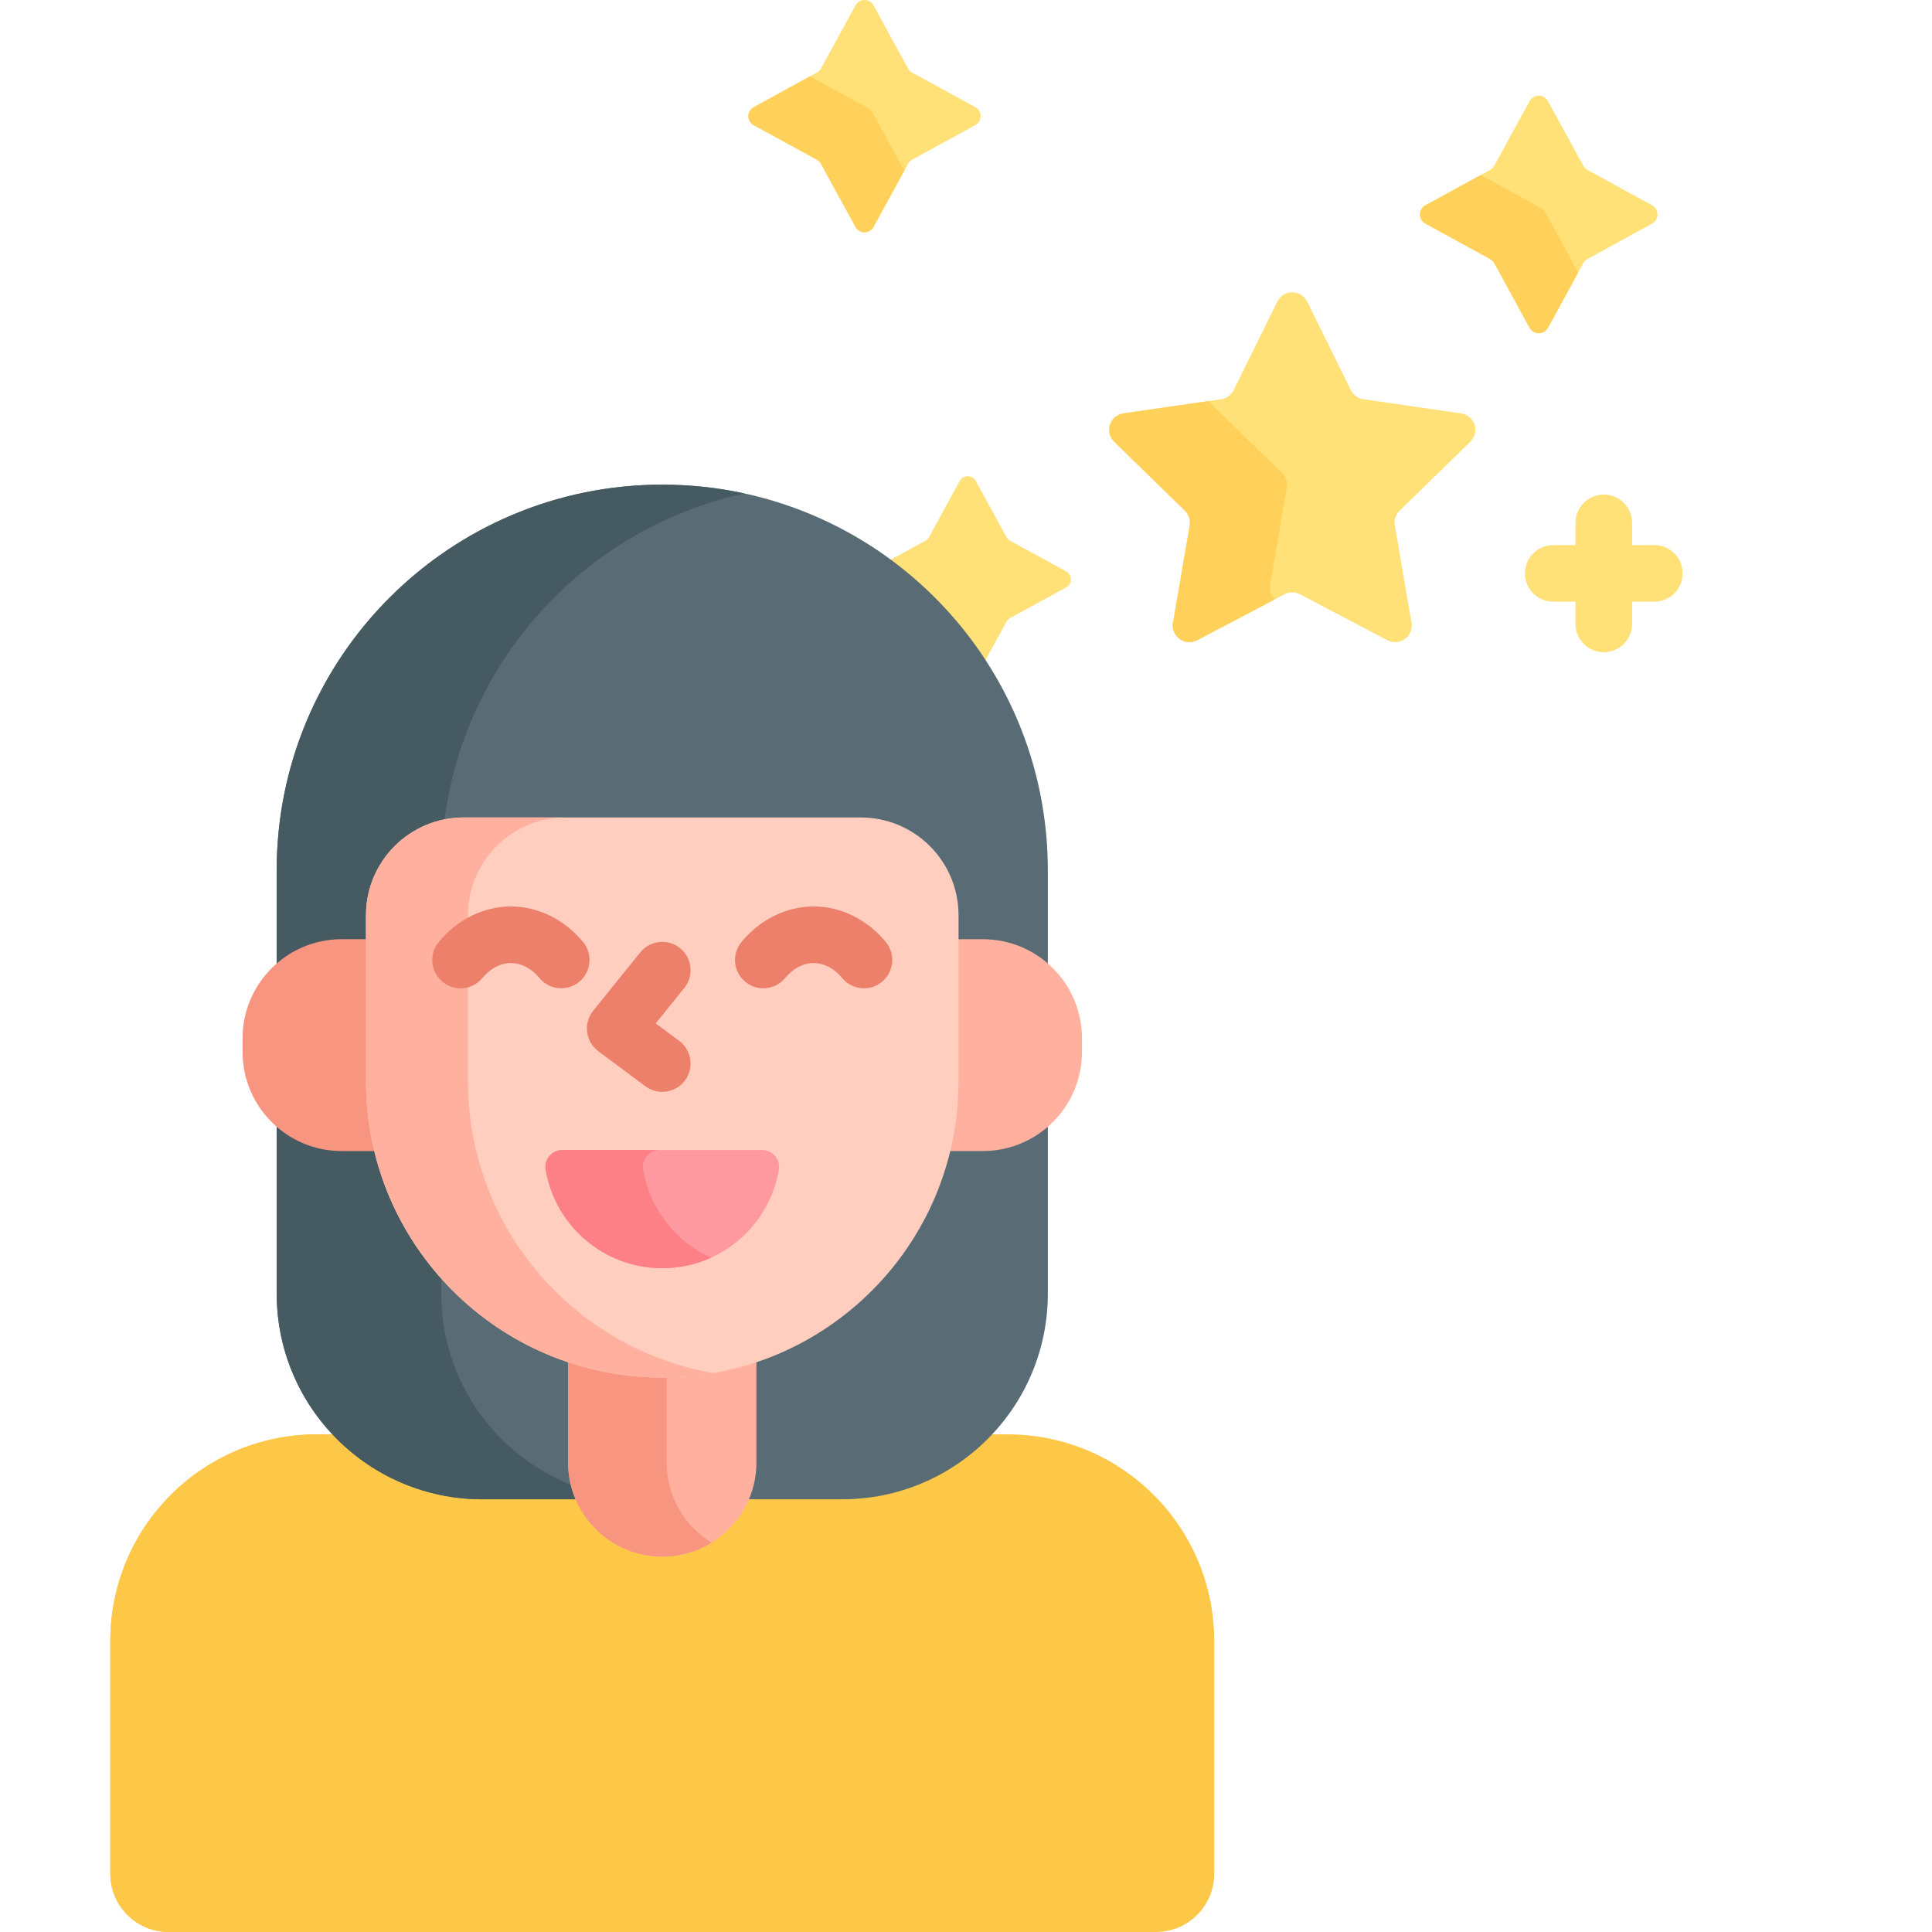 <?xml version="1.0" encoding="UTF-8"?> <svg xmlns="http://www.w3.org/2000/svg" width="512" height="512" viewBox="0 0 512 512" fill="none"><g clip-path="url(#clip0_10323_11300)"><path d="M282.561 151.43L267.68 143.292C267.275 143.071 266.942 142.738 266.721 142.333L258.583 127.452C257.668 125.779 255.265 125.779 254.35 127.452L246.211 142.333C245.99 142.738 245.657 143.071 245.252 143.292L236.065 148.317L235.884 149.477C245.173 156.407 253.235 164.894 259.685 174.545L261.171 174.91L266.721 164.762C266.942 164.357 267.275 164.024 267.68 163.803L282.561 155.665C284.234 154.749 284.234 152.345 282.561 151.43Z" fill="#FFE177"></path><path d="M346.409 79.92L357.992 103.39C358.633 104.689 359.872 105.589 361.306 105.798L387.207 109.562C390.817 110.087 392.258 114.523 389.646 117.069L370.904 135.338C369.867 136.349 369.393 137.806 369.638 139.233L374.062 165.029C374.679 168.624 370.905 171.366 367.676 169.668L344.509 157.489C343.227 156.815 341.695 156.815 340.413 157.489L317.246 169.668C314.017 171.365 310.244 168.624 310.86 165.029L315.284 139.233C315.529 137.805 315.056 136.349 314.018 135.338L295.276 117.069C292.664 114.523 294.105 110.087 297.715 109.562L323.616 105.798C325.049 105.59 326.289 104.689 326.93 103.39L338.513 79.92C340.13 76.649 344.795 76.649 346.409 79.92Z" fill="#FFE177"></path><path d="M336.59 155.04L341.014 129.243C341.259 127.815 340.785 126.358 339.748 125.347L321.006 107.078C320.748 106.826 320.541 106.553 320.36 106.27L297.717 109.56C294.107 110.084 292.666 114.521 295.278 117.067L314.02 135.336C315.057 136.347 315.531 137.804 315.286 139.231L310.862 165.028C310.245 168.623 314.019 171.365 317.248 169.668L337.795 158.866C336.858 157.922 336.33 156.56 336.59 155.04Z" fill="#FFD15B"></path><path d="M410.226 26.809L419.591 43.932C419.846 44.398 420.229 44.781 420.694 45.036L437.817 54.401C439.742 55.454 439.742 58.219 437.817 59.272L420.694 68.637C420.228 68.892 419.845 69.275 419.591 69.741L410.226 86.864C409.173 88.789 406.408 88.789 405.355 86.864L395.99 69.74C395.735 69.274 395.352 68.891 394.887 68.636L377.764 59.271C375.839 58.218 375.839 55.453 377.764 54.4L394.887 45.035C395.353 44.78 395.736 44.397 395.99 43.931L405.355 26.808C406.408 24.884 409.173 24.884 410.226 26.809Z" fill="#FFE177"></path><path d="M409.501 56.229C409.246 55.763 408.863 55.38 408.397 55.126L392.418 46.387L377.764 54.401C375.839 55.454 375.839 58.219 377.764 59.272L394.887 68.637C395.353 68.892 395.736 69.275 395.991 69.741L405.356 86.864C406.409 88.789 409.174 88.789 410.227 86.864L418.242 72.21L409.501 56.229Z" fill="#FFD15B"></path><path d="M267.006 380.119H261.495C251.77 390.107 238.194 396.328 223.185 396.328H127.831C112.822 396.328 99.246 390.107 89.521 380.119H84.011C53.758 380.119 29.233 404.644 29.233 434.897V496.546C29.233 505.08 36.151 511.999 44.686 511.999H306.332C314.866 511.999 321.785 505.081 321.785 496.546V434.897C321.784 404.644 297.259 380.119 267.006 380.119Z" fill="#FDC848"></path><path d="M72.628 496.546V434.897C72.628 415.381 82.842 398.261 98.208 388.558C94.509 386.155 91.114 383.322 88.106 380.119H84.01C53.757 380.119 29.232 404.644 29.232 434.897V496.546C29.232 505.08 36.15 511.999 44.685 511.999H88.08C79.546 511.999 72.628 505.08 72.628 496.546Z" fill="#FDC848"></path><path d="M223.187 397.328H127.832C124.829 397.328 121.886 397.075 119.015 396.608C123.361 423.877 147.036 444.787 175.51 444.787C203.984 444.787 227.659 423.877 232.004 396.607C229.133 397.075 226.19 397.328 223.187 397.328Z" fill="#FDC848"></path><path d="M223.186 397.328H127.831C97.731 397.328 73.33 372.927 73.33 342.827V230.617C73.33 174.186 119.077 128.439 175.508 128.439C231.939 128.439 277.686 174.186 277.686 230.617V342.828C277.686 372.927 253.286 397.328 223.186 397.328Z" fill="#596C76"></path><path d="M90.556 248.901H96.993V242.549C96.993 229.982 105.938 219.508 117.808 217.139C123.454 174.301 155.638 139.832 197.306 130.777C190.282 129.251 182.99 128.439 175.508 128.439C119.077 128.439 73.33 174.186 73.33 230.617V255.345C77.943 251.334 83.964 248.901 90.556 248.901Z" fill="#465A61"></path><path d="M116.926 342.829V338.792C108.476 329.318 102.282 317.786 99.203 305.037H90.556C83.964 305.037 77.944 302.604 73.331 298.594V342.83C73.331 372.93 97.732 397.33 127.832 397.33H152.542C152.014 396.09 151.589 394.796 151.267 393.463C131.149 385.444 116.926 365.804 116.926 342.829Z" fill="#465A61"></path><path d="M175.509 364.061C166.781 364.061 158.396 362.59 150.561 359.918V387.572C150.561 401.351 161.731 412.52 175.509 412.52C189.288 412.52 200.457 401.35 200.457 387.572V359.919C192.623 362.59 184.237 364.061 175.509 364.061Z" fill="#FFB09E"></path><path d="M176.677 387.572V365.037C176.287 365.043 175.901 365.061 175.509 365.061C166.784 365.061 158.401 363.617 150.561 360.99V387.572C150.561 401.351 161.731 412.52 175.509 412.52C180.297 412.52 184.768 411.169 188.567 408.83C181.434 404.44 176.677 396.563 176.677 387.572Z" fill="#F89580"></path><path d="M97.993 286.547V248.902H90.556C76.044 248.902 64.28 260.666 64.28 275.177V278.76C64.28 293.272 76.044 305.036 90.556 305.036H100.239C98.782 299.107 97.993 292.919 97.993 286.547Z" fill="#F89580"></path><path d="M260.461 248.902H253.024V286.547C253.024 292.919 252.235 299.107 250.778 305.036H260.461C274.973 305.036 286.737 293.272 286.737 278.76V275.177C286.737 260.666 274.973 248.902 260.461 248.902Z" fill="#FFB09E"></path><path d="M175.508 365.062C132.145 365.062 96.992 329.909 96.992 286.546V242.55C96.992 228.237 108.595 216.635 122.907 216.635H228.108C242.421 216.635 254.023 228.238 254.023 242.55V286.546C254.024 329.91 218.871 365.062 175.508 365.062Z" fill="#FFCEBF"></path><path d="M124.013 286.546V242.55C124.013 228.237 135.616 216.635 149.928 216.635H122.907C108.595 216.635 96.992 228.237 96.992 242.55V286.546C96.992 329.909 132.145 365.062 175.508 365.062C180.118 365.062 184.628 364.648 189.018 363.88C152.097 357.472 124.013 325.299 124.013 286.546Z" fill="#FFB09E"></path><path d="M175.503 289.351C173.945 289.352 172.375 288.869 171.03 287.867L158.556 278.58C156.92 277.362 155.85 275.529 155.595 273.506C155.339 271.483 155.918 269.442 157.199 267.854L169.673 252.4C172.275 249.176 176.997 248.672 180.219 251.275C183.443 253.877 183.946 258.598 181.344 261.822L173.769 271.207L179.987 275.837C183.309 278.311 183.997 283.009 181.524 286.331C180.053 288.307 177.793 289.351 175.503 289.351Z" fill="#EC806B"></path><path d="M149.035 304.764C146.284 304.764 144.157 307.228 144.608 309.942C147.076 324.779 159.971 336.09 175.507 336.09C191.044 336.09 203.939 324.779 206.406 309.942C206.857 307.228 204.73 304.764 201.979 304.764H149.035Z" fill="#FE99A0"></path><path d="M170.446 309.942C169.995 307.228 172.122 304.764 174.873 304.764H149.036C146.285 304.764 144.158 307.228 144.609 309.942C147.077 324.779 159.972 336.09 175.508 336.09C180.115 336.09 184.487 335.089 188.427 333.302C179.082 329.064 172.182 320.379 170.446 309.942Z" fill="#FD8087"></path><path d="M228.963 261.911C226.803 261.911 224.66 260.983 223.177 259.188C221.066 256.632 218.382 255.225 215.622 255.225C212.862 255.225 210.179 256.632 208.067 259.188C205.429 262.381 200.702 262.832 197.508 260.193C194.315 257.554 193.865 252.827 196.504 249.633C201.444 243.654 208.412 240.225 215.622 240.225C222.832 240.225 229.8 243.654 234.741 249.633C237.379 252.826 236.929 257.554 233.737 260.192C232.338 261.348 230.645 261.911 228.963 261.911Z" fill="#EC806B"></path><path d="M122.054 261.911C120.372 261.911 118.679 261.349 117.281 260.192C114.088 257.554 113.638 252.827 116.277 249.633C121.217 243.654 128.186 240.225 135.396 240.225C142.605 240.225 149.575 243.655 154.515 249.633C157.153 252.826 156.702 257.554 153.51 260.193C150.316 262.83 145.589 262.381 142.951 259.188C140.84 256.632 138.157 255.225 135.396 255.225C132.635 255.225 129.952 256.632 127.841 259.188C126.357 260.983 124.213 261.911 122.054 261.911Z" fill="#EC806B"></path><path d="M231.485 1.412L240.644 18.159C240.893 18.615 241.268 18.989 241.723 19.238L258.47 28.397C260.353 29.427 260.353 32.131 258.47 33.161L241.723 42.32C241.267 42.569 240.893 42.944 240.644 43.399L231.485 60.146C230.455 62.029 227.751 62.029 226.721 60.146L217.562 43.399C217.313 42.943 216.938 42.569 216.483 42.32L199.736 33.161C197.853 32.131 197.853 29.427 199.736 28.397L216.483 19.238C216.939 18.989 217.313 18.614 217.562 18.159L226.721 1.412C227.751 -0.471 230.456 -0.471 231.485 1.412Z" fill="#FFE177"></path><path d="M231.205 29.759C230.956 29.303 230.581 28.928 230.126 28.68L214.674 20.229L199.735 28.399C197.852 29.43 197.852 32.133 199.735 33.163L216.482 42.322C216.938 42.572 217.312 42.947 217.561 43.401L226.72 60.148C227.75 62.032 230.454 62.032 231.484 60.148L239.654 45.209L231.205 29.759Z" fill="#FFD15B"></path><path d="M438.414 144.452H432.521V138.559C432.521 134.416 429.163 131.059 425.021 131.059C420.879 131.059 417.521 134.416 417.521 138.559V144.452H411.629C407.487 144.452 404.129 147.809 404.129 151.952C404.129 156.095 407.487 159.452 411.629 159.452H417.521V165.344C417.521 169.487 420.879 172.844 425.021 172.844C429.163 172.844 432.521 169.487 432.521 165.344V159.452H438.414C442.556 159.452 445.914 156.095 445.914 151.952C445.914 147.809 442.556 144.452 438.414 144.452Z" fill="#FFE177"></path></g><defs><clipPath id="clip0_10323_11300"><rect width="512" height="512" fill="white"></rect></clipPath></defs></svg> 